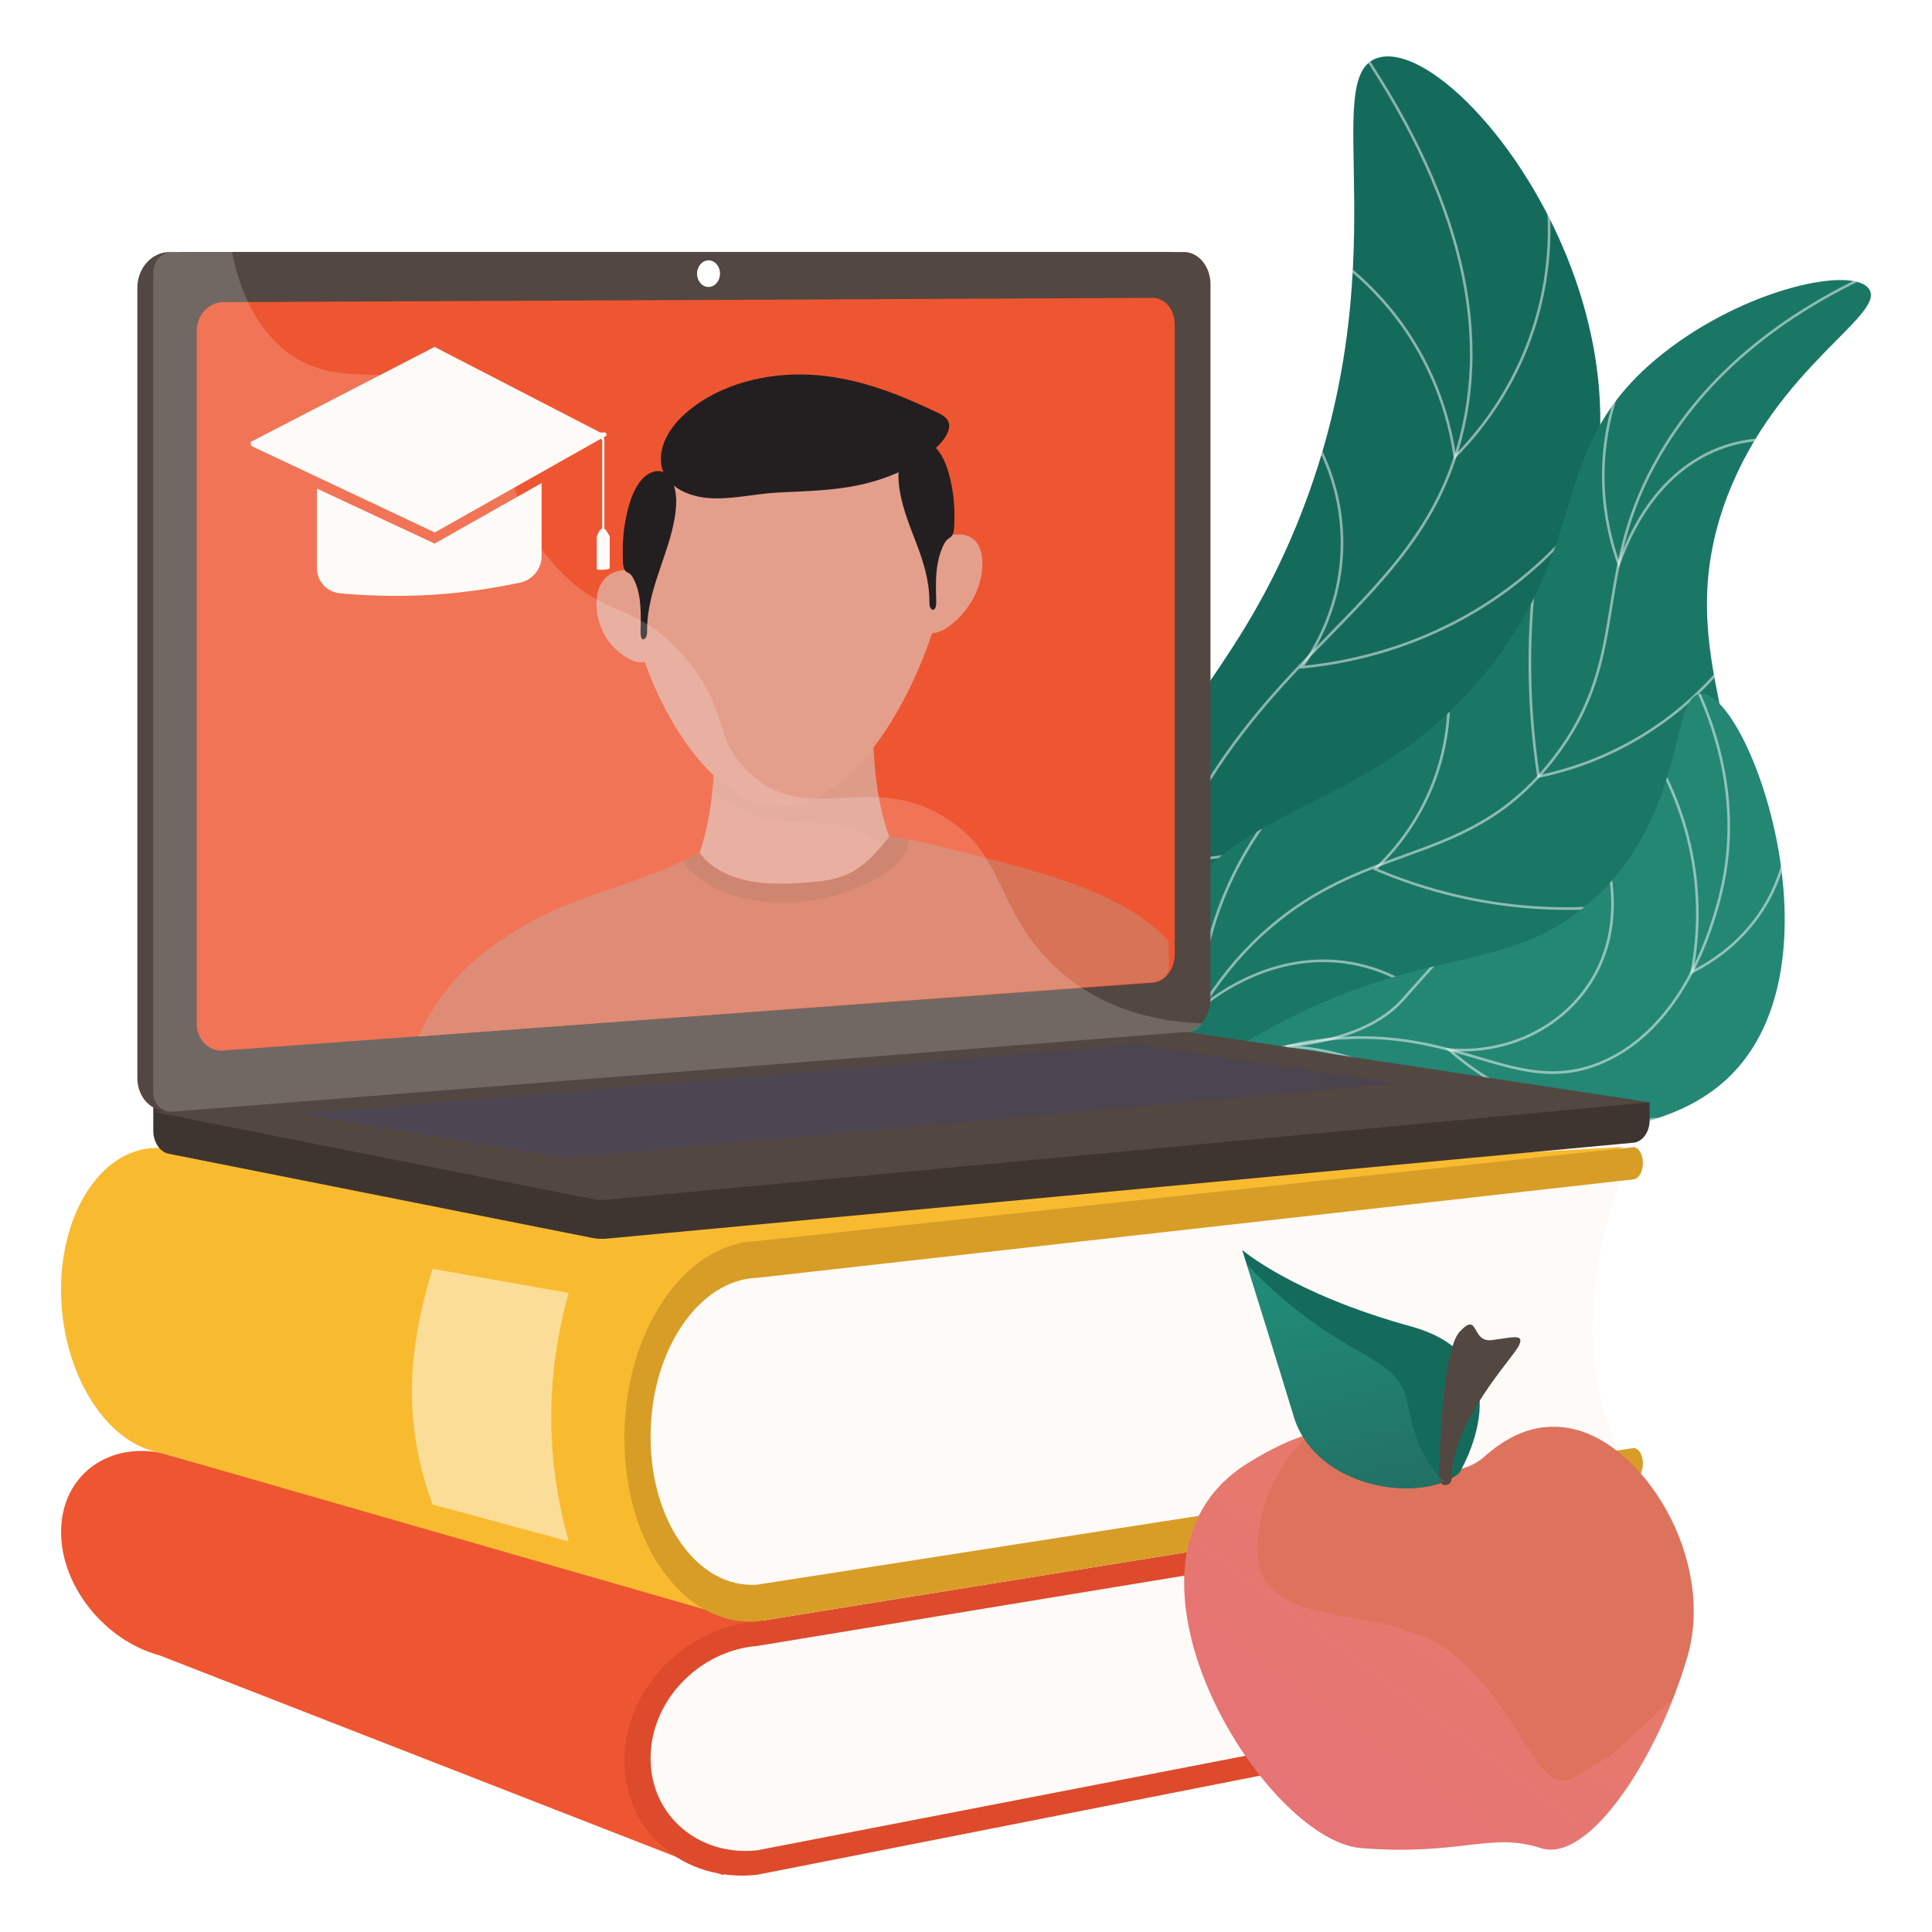 <?xml version="1.0" encoding="UTF-8"?>
<svg xmlns="http://www.w3.org/2000/svg" xmlns:xlink="http://www.w3.org/1999/xlink" width="789.22" height="789.22" viewBox="0 0 789.22 789.22">
  <defs>
    <style>.cls-1,.cls-2,.cls-3,.cls-4{fill:#fff;}.cls-2,.cls-3{opacity:.5;}.cls-2,.cls-4{mix-blend-mode:soft-light;}.cls-5{fill:#dd4a2c;}.cls-6{fill:#fdfaf7;}.cls-7{fill:url(#linear-gradient-2);}.cls-7,.cls-8,.cls-9{mix-blend-mode:multiply;opacity:.3;}.cls-8{fill:url(#linear-gradient);}.cls-10{fill:#238774;}.cls-11{fill:#d77357;}.cls-12{clip-path:url(#clippath-2);}.cls-13{fill:#1b7765;}.cls-14{isolation:isolate;}.cls-15{fill:#3f3530;}.cls-16{fill:#dd735d;}.cls-17{fill:#534741;}.cls-18{filter:url(#drop-shadow-1);}.cls-19{fill:#f8bb30;}.cls-20{clip-path:url(#clippath-1);}.cls-21{fill:#d89d27;}.cls-22{fill:#ee5631;}.cls-23{opacity:.03;}.cls-24{fill:#156b5b;}.cls-25{clip-path:url(#clippath);}.cls-26{fill:#e49f8c;}.cls-4{opacity:.18;}.cls-9{fill:url(#linear-gradient-3);}.cls-27{fill:#231f20;}.cls-28{fill:#232323;opacity:.1;}</style>
    <filter id="drop-shadow-1">
      <feOffset dx="0" dy="0"></feOffset>
      <feGaussianBlur result="blur" stdDeviation="20"></feGaussianBlur>
      <feFlood flood-color="#000" flood-opacity=".4"></feFlood>
      <feComposite in2="blur" operator="in"></feComposite>
      <feComposite in="SourceGraphic"></feComposite>
    </filter>
    <clipPath id="clippath">
      <path class="cls-24" d="M468.64,488.89c-10.88-31.44-22.22-79.53-10.72-133.31,13.2-61.75,44.44-74.57,71.61-140.79,43.58-106.21,8.41-183.44,33.33-191.16,25.94-8.04,91.3,67.17,90.86,148.7-.4,75.51-57.08,128.64-62.68,133.73-43.17,39.29-77.56,31.63-104.83,68.73-26.21,35.66-23.36,82.1-17.57,114.09Z"></path>
    </clipPath>
    <clipPath id="clippath-1">
      <path class="cls-13" d="M470.01,474.92c-6.25-22.39-12.28-57.75,2.82-91.6,26.34-59.06,87.34-47.05,137.35-112.69,40.34-52.94,21.93-88.69,68.94-126.07,33.74-26.83,78.09-36.15,84.44-26.4,6.82,10.48-37.62,31.73-57.84,84.27-26.31,68.36,20,107.58-8.02,150.44-21.31,32.6-56.05,22.06-131.79,58.79-44.03,21.35-76.14,46.18-95.9,63.26Z"></path>
    </clipPath>
    <clipPath id="clippath-2">
      <path class="cls-10" d="M467.11,455.64c12.53-10.77,31.87-25.63,57.84-38.86,60.48-30.8,91.13-19.24,124.17-47.84,40.62-35.15,32.73-85.87,46.06-85.55,19.61,.48,59.01,110.66,10.97,156.71-30.77,29.49-86.4,22.14-97.75,20.34-26.89-4.27-34.18-13.78-61.43-17.33-33.13-4.32-61.52,4.63-79.87,12.53Z"></path>
    </clipPath>
    <linearGradient id="linear-gradient" x1="122.56" y1="449.76" x2="570.43" y2="449.76" gradientUnits="userSpaceOnUse">
      <stop offset="0" stop-color="#40447e"></stop>
      <stop offset="1" stop-color="#3c3b6b"></stop>
    </linearGradient>
    <linearGradient id="linear-gradient-2" x1="620.03" y1="616.01" x2="508.29" y2="767.77" gradientUnits="userSpaceOnUse">
      <stop offset="0" stop-color="#ff9085"></stop>
      <stop offset="1" stop-color="#fb6fbb"></stop>
    </linearGradient>
    <linearGradient id="linear-gradient-3" x1="536.92" y1="500.4" x2="566.93" y2="643.24" gradientUnits="userSpaceOnUse">
      <stop offset="0" stop-color="#38e8c7"></stop>
      <stop offset="1" stop-color="#425f63"></stop>
    </linearGradient>
  </defs>
  <g class="cls-14">
    <g id="Layer_2">
      <g id="Layer_1-2">
        <g>
          <rect class="cls-1" width="789.22" height="789.22"></rect>
          <g class="cls-18">
            <g>
              <g>
                <path class="cls-24" d="M468.64,488.89c-10.88-31.44-22.22-79.53-10.72-133.31,13.2-61.75,44.44-74.57,71.61-140.79,43.58-106.21,8.41-183.44,33.33-191.16,25.94-8.04,91.3,67.17,90.86,148.7-.4,75.51-57.08,128.64-62.68,133.73-43.17,39.29-77.56,31.63-104.83,68.73-26.21,35.66-23.36,82.1-17.57,114.09Z"></path>
                <g class="cls-25">
                  <path class="cls-3" d="M469.71,559.51c-21.38-85.73-17.41-159.59,11.81-219.53,17.65-36.21,40.79-59.94,61.2-80.87,24.73-25.36,46.08-47.25,54.46-84.53,11.85-52.76-8.36-113.07-60.09-179.26l.84-.66c51.93,66.46,72.21,127.07,60.29,180.16-8.44,37.57-29.89,59.57-54.73,85.05-20.36,20.88-43.44,44.54-61.01,80.6-29.1,59.7-33.05,133.32-11.73,218.8l-1.04,.26Z"></path>
                  <path class="cls-3" d="M593.93,187.75l-.15-1.06c-2.44-17.17-8.61-33.9-17.85-48.37-14.66-22.99-33.94-36.1-47.53-43.05l.49-.95c13.71,7.01,33.15,20.24,47.94,43.43,9.12,14.31,15.28,30.79,17.85,47.73,13.26-13.57,23.6-30.01,29.93-47.63,10.92-30.4,8.22-57.89,4.04-75.6l1.04-.25c4.22,17.85,6.93,45.56-4.08,76.21-6.5,18.09-17.19,34.96-30.93,48.78l-.76,.76Z"></path>
                  <path class="cls-3" d="M530.67,273.19l.69-.96c6.68-9.32,17.66-28.9,16.17-55.35-1.37-24.25-12.68-41.54-19.3-49.68l.83-.68c6.7,8.25,18.15,25.75,19.54,50.3,1.46,25.91-8.89,45.3-15.69,55.08,26.61-2.72,52.2-11.57,74.07-25.63,50.11-32.22,67.84-82.77,73.13-103.01l1.04,.27c-5.33,20.36-23.16,71.22-73.59,103.64-22.33,14.36-48.51,23.32-75.71,25.91l-1.17,.11Z"></path>
                  <path class="cls-3" d="M476.88,352.44l-.03-.53c-.61-12.43-.61-25.03,0-37.44,1.32-26.74,5.52-53.53,12.49-79.61l1.03,.28c-6.94,26.01-11.13,52.72-12.45,79.39-.6,12.2-.61,24.58-.03,36.8,29.51-1.41,57.79-8.28,84.07-20.42,59.43-27.47,91.9-74.88,105.97-100.7l.94,.51c-14.13,25.93-46.75,73.56-106.46,101.16-26.56,12.28-55.16,19.19-85,20.55l-.53,.02Z"></path>
                </g>
              </g>
              <g>
                <path class="cls-13" d="M470.01,474.92c-6.25-22.39-12.28-57.75,2.82-91.6,26.34-59.06,87.34-47.05,137.35-112.69,40.34-52.94,21.93-88.69,68.94-126.07,33.74-26.83,78.09-36.15,84.44-26.4,6.82,10.48-37.62,31.73-57.84,84.27-26.31,68.36,20,107.58-8.02,150.44-21.31,32.6-56.05,22.06-131.79,58.79-44.03,21.35-76.14,46.18-95.9,63.26Z"></path>
                <g class="cls-20">
                  <path class="cls-3" d="M459.65,552.84h-1.07c.09-81.76,20.22-140.45,59.85-174.44,18.85-16.17,37.11-22.78,54.77-29.18,21.71-7.87,42.21-15.29,61.09-39.77,16.87-21.88,20.02-41.33,23.35-61.91,3.07-18.97,6.24-38.58,20.04-62.2,20.69-35.42,55.55-62.72,103.6-81.14l.38,1c-47.82,18.33-82.49,45.47-103.06,80.68-13.7,23.45-16.86,42.96-19.91,61.83-3.35,20.73-6.52,40.3-23.56,62.4-19.06,24.72-39.71,32.2-61.57,40.12-17.57,6.37-35.74,12.95-54.44,28.99-39.38,33.78-59.39,92.2-59.47,173.63Z"></path>
                  <path class="cls-3" d="M661.29,232.04l-.5-1.4c-4.66-12.97-6.79-26.38-6.33-39.86,1.09-31.76,16.5-55.13,25.59-66.23l.83,.68c-9,11-24.27,34.14-25.35,65.59-.44,12.85,1.5,25.65,5.77,38.05,7.28-19.57,18.16-33.71,32.33-42.04,14.89-8.76,28.46-8.37,42.83-7.97,8.88,.25,18.06,.51,27.68-1.56,29.45-6.35,55.36-33.34,76.99-80.22l.97,.45c-21.78,47.2-47.94,74.39-77.74,80.82-9.75,2.1-19,1.84-27.94,1.59-14.21-.4-27.62-.78-42.25,7.82-14.29,8.4-25.19,22.83-32.38,42.89l-.5,1.4Z"></path>
                  <path class="cls-3" d="M628.05,317.84l-.09-.56c-1.86-12.15-3-24.53-3.39-36.79-.84-26.2,1.7-52.59,7.53-78.46l1.04,.24c-5.81,25.77-8.33,52.08-7.5,78.19,.38,12.03,1.49,24.18,3.29,36.11,17.72-3.76,34.17-10.91,48.89-21.25,22.39-15.73,35.32-35.24,42.23-48.83l.95,.49c-6.96,13.71-20,33.37-42.57,49.23-15,10.53-31.77,17.78-49.84,21.54l-.55,.11Z"></path>
                  <path class="cls-3" d="M639.95,371.67c-4.43,0-8.94-.15-13.53-.46-22.23-1.53-44.06-6.81-64.89-15.69l-.75-.32,.6-.56c10.71-10.06,19.04-22.6,24.09-36.24,4.14-11.19,6.1-22.96,5.84-34.98l1.07-.02c.27,12.15-1.71,24.05-5.9,35.37-5.01,13.55-13.22,26.01-23.76,36.09,20.49,8.65,41.95,13.79,63.79,15.29,48.64,3.34,88.08-12.06,112.6-25.57l.52,.94c-22.33,12.3-56.98,26.17-99.66,26.17Z"></path>
                  <path class="cls-3" d="M593.89,419.07c-5.88-7.14-18.72-19.81-38.71-24.4-35.03-8.04-62.43,15.59-65.43,18.31l-.97,.88,.08-1.31c.76-12.59,3.12-25,7.03-36.88,6.61-20.11,17.42-38.37,32.11-54.25l.79,.73c-14.58,15.77-25.31,33.89-31.87,53.86-3.74,11.39-6.06,23.27-6.89,35.33,5.94-5.05,32.3-25.31,65.41-17.71,20.3,4.66,33.33,17.52,39.29,24.77l-.83,.68Z"></path>
                </g>
              </g>
              <g>
                <path class="cls-10" d="M467.11,455.64c12.53-10.77,31.87-25.63,57.84-38.86,60.48-30.8,91.13-19.24,124.17-47.84,40.62-35.15,32.73-85.87,46.06-85.55,19.61,.48,59.01,110.66,10.97,156.71-30.77,29.49-86.4,22.14-97.75,20.34-26.89-4.27-34.18-13.78-61.43-17.33-33.13-4.32-61.52,4.63-79.87,12.53Z"></path>
                <g class="cls-12">
                  <g>
                    <path class="cls-3" d="M452.22,465.12l-.65-.85c35.87-27.74,71.7-41.53,106.51-40.96,18.76,.3,33.35,4.61,46.21,8.4,16.93,5,31.55,9.31,49.24,2.04,22.58-9.29,39.83-33.32,48.56-67.65,14-55.01-16.99-100.94-26.83-113.7l.85-.65c9.91,12.86,41.14,59.14,27.02,114.62-8.82,34.67-26.29,58.96-49.19,68.38-18.03,7.42-32.82,3.06-49.95-2-12.8-3.78-27.31-8.06-45.93-8.36-34.54-.58-70.16,13.14-105.83,40.73Z"></path>
                    <path class="cls-3" d="M690.39,398.04l.2-1.06c2.98-15.77,2.98-31.72,0-47.43-3.29-17.3-10.35-34.14-20.42-48.69l.88-.61c10.15,14.67,17.27,31.65,20.59,49.1,2.94,15.48,3.01,31.21,.2,46.76,8.46-4.35,19.9-12.26,28.25-25.73,17.8-28.72,7.48-60.32,5.23-66.36l1-.37c2.28,6.13,12.73,38.16-5.33,67.3-8.8,14.2-20.98,22.31-29.64,26.61l-.96,.48Z"></path>
                    <path class="cls-3" d="M667.76,458.03c-11.07,0-23.01-1.52-35.31-5.51-14.96-4.84-28.74-12.7-40.97-23.36l-1.22-1.07,1.62,.13c23.49,1.88,45.49-8.58,57.41-27.32,12.73-20.01,8.52-41.51,6.93-47.62l1.04-.27c1.62,6.22,5.9,28.09-7.06,48.47-11.86,18.64-33.5,29.25-56.78,27.92,11.81,10.03,25.05,17.46,39.38,22.1,40.78,13.21,77.62-.88,91.57-7.55l.46,.97c-9.86,4.71-31.07,13.11-57.05,13.11Z"></path>
                    <path class="cls-3" d="M608.2,484.24c-5.74-12.28-19.39-34.78-46.37-47.48-11.35-5.34-23.63-8.3-36.5-8.77l-.03-1.07c21.54-2.1,37.22-8.2,46.6-18.11,.84-.89,1.94-2.13,3.59-4,2.22-2.52,5.58-6.32,10.74-11.99,5.15-5.66,10.36-11.29,15.48-16.72l.78,.73c-5.12,5.43-10.33,11.05-15.47,16.71-5.15,5.67-8.51,9.47-10.73,11.98-1.66,1.88-2.76,3.12-3.61,4.03-8.7,9.19-22.64,15.16-41.48,17.76,10.9,1.05,21.33,3.9,31.09,8.49,27.28,12.84,41.09,35.58,46.89,47.99l-.97,.45Z"></path>
                  </g>
                </g>
              </g>
            </g>
            <g>
              <polygon class="cls-19" points="66.38 469.31 349.39 486.56 663.62 468.45 353.7 566.7 66.38 469.31"></polygon>
              <g>
                <path class="cls-22" d="M295.48,766.03l-230.29-89.81c-22.64-6.09-40.23-28.52-40.23-50.27v-.24c0-21.75,17.59-36.35,40.23-32.35l246.6,68.76-16.31,103.91Z"></path>
                <g>
                  <path class="cls-6" d="M664,691.29l-357.69,69.87c-22.75,2.54-41.45-13.32-41.45-35.47v-15.02c0-22.15,18.7-41.59,41.45-43.4l357.69-58.22c-16.07,29.92-19.78,57.91,0,82.24Z"></path>
                  <path class="cls-5" d="M667.16,695.32l-357.81,70.51c-29.67,3.36-54.26-17.42-54.26-46.39v-.32c0-28.97,24.59-54.46,54.26-56.77l357.81-57.65c2.19-.17,3.96,1.65,3.96,4.07s-1.77,4.52-3.96,4.7l-357.81,58.89c-23.87,1.94-43.58,22.48-43.58,45.75v.32c0,23.27,19.71,40.03,43.58,37.41l357.81-69.26c2.19-.24,3.96,1.52,3.96,3.94s-1.77,4.57-3.96,4.82Z"></path>
                </g>
              </g>
              <g>
                <path class="cls-19" d="M304.92,662.37l-239.74-69.01c-22.64-3.99-40.23-33.67-40.23-66.33v-.36c0-32.66,17.59-58.58,40.23-57.74l253.98,38.54-14.24,154.89Z"></path>
                <g>
                  <path class="cls-6" d="M664,598.35l-337.34,55.17c-33.81,2.55-61.81-22.29-61.81-55.55v-22.56c0-33.25,27.99-60.97,61.81-61.89l337.34-38.66c-16.12,44.83-19.73,86.81,0,123.48Z"></path>
                  <path class="cls-21" d="M667.16,604.69l-357.81,57.65c-29.67,2.31-54.26-31.16-54.26-74.66v-.48c0-43.5,24.59-79.5,54.26-80.24l357.81-38.34c2.19-.05,3.96,2.84,3.96,6.47s-1.77,6.62-3.96,6.69l-357.81,40.21c-23.87,.72-43.58,29.73-43.58,64.67v.48c0,34.94,19.71,61.93,43.58,60.19l357.81-55.78c2.19-.16,3.96,2.65,3.96,6.28s-1.77,6.71-3.96,6.88Z"></path>
                </g>
              </g>
              <path class="cls-2" d="M232.29,629.63l-55.58-15.04c-11.69-31.91-10.81-61.22,0-96.26l55.58,9.85c-10.26,36.87-8.71,70.26,0,101.45Z"></path>
            </g>
            <path class="cls-15" d="M673.88,450.28l-611.27-5.9v17.44c0,4.73,2.67,8.76,6.28,9.48l172.85,34.35c2.05,.41,4.13,.52,6.2,.32l419.3-39.17c3.74-.35,6.64-4.39,6.64-9.25v-7.28Z"></path>
            <path class="cls-17" d="M477.11,422l-407.77,31.91c-7.3,.57-13.23-5.5-13.23-13.55V117.54c0-8.06,5.93-14.59,13.23-14.59H477.11c6.01,0,10.87,5.9,10.87,13.19V407.96c0,7.28-4.86,13.57-10.87,14.04Z"></path>
            <path class="cls-17" d="M483.61,422l-407.77,31.91c-7.3,.57-13.23-5.5-13.23-13.55V117.54c0-8.06,5.93-14.59,13.23-14.59H483.61c6.01,0,10.87,5.9,10.87,13.19V407.96c0,7.28-4.86,13.57-10.87,14.04Z"></path>
            <path class="cls-22" d="M470.91,401.43l-379.79,27.72c-5.94,.43-10.76-4.55-10.76-11.13V135.39c0-6.58,4.83-11.93,10.76-11.96l379.79-1.74c4.96-.02,8.97,4.82,8.97,10.81V389.93c0,5.99-4.01,11.14-8.97,11.5Z"></path>
            <path class="cls-1" d="M294.13,111.78c0,3-2.1,5.44-4.69,5.45-2.59,0-4.7-2.42-4.7-5.43s2.11-5.45,4.7-5.45c2.59,0,4.69,2.43,4.69,5.43Z"></path>
            <path class="cls-17" d="M473.44,420.56L62.61,454.15l179.13,35.6c2.05,.41,4.13,.52,6.2,.32l425.94-39.79-193.91-29.5c-2.17-.33-4.36-.41-6.54-.23Z"></path>
            <polygon class="cls-8" points="122.56 454.99 464.58 426.61 570.43 442.58 231.36 472.92 122.56 454.99"></polygon>
            <g>
              <polygon class="cls-6" points="246.48 177.33 212.83 159.95 177.52 141.71 102.25 180.6 102.49 180.71 102.49 182.09 177.6 217.5 246.41 178.7 246.41 177.39 246.38 177.39 246.48 177.33"></polygon>
              <path class="cls-6" d="M221.24,197.33l-43.71,24.72-48.06-22.47v32.51c0,5.33,4.06,9.78,9.36,10.27,8.6,.78,22.3,1.56,37.62,.62,14.91-.92,27.97-3.27,36.08-5.01,5.08-1.09,8.71-5.59,8.71-10.79v-29.84Z"></path>
              <path class="cls-6" d="M246.44,228c-.48,.03-.44-.4-.44-.93v-46.7c0-1.06-.98-1.73-1.95-1.7l-66.01,1.55c-.53,.01-.96-.43-.96-.99s.43-1.02,.96-1.03l66.01-1.47c1.94-.04,2.84,1.51,2.84,3.62v46.67c0,.53,.04,.96-.44,.98Z"></path>
              <path class="cls-6" d="M247.84,177.91c-.45-.87,.18-1.26-.96-1.24l-68.85,1.53c-.53,.01-.96,.48-.96,1.03s.43,1,.96,.99l66.01-1.55c.54-.01,1.08,.19,1.46,.55l.91-.52,1.43-.8Z"></path>
              <path class="cls-6" d="M248.54,218.19l-.86-1.41c-.29-.54-.88-.84-1.46-.81-.58,.04-1.14,.42-1.4,.99l-.76,1.55c-.18,.37-.3,.79-.3,1.2v12.72c0,.27,1.33,.42,2.66,.34,1.33-.08,2.65-.37,2.65-.65v-12.72c0-.44-.33-.85-.52-1.23Z"></path>
            </g>
            <g>
              <path class="cls-16" d="M606.34,595.06c-9.11,7.99-22.84,7.34-31.31-1.33-10.55-10.8-30.35-18.13-65.83,4.32-63.37,40.11,6.67,153.55,46.69,156.86,40.02,3.31,53.36-6.65,73.38,0,20.01,6.65,48.36-37.85,60.04-78.14,11.67-40.29-18.34-88.11-48.36-93.38-14.77-2.59-25.91,4.03-34.61,11.66Z"></path>
              <path class="cls-7" d="M658.65,716.57l-15.24,9.42c-15.24,9.42-21.63-27.21-49.65-50.22-28.02-23.01-83.08-6.45-80.13-46.01,1.47-19.72,11.37-34.25,20.93-43.87-7.4,2.24-15.81,6.12-25.35,12.16-63.37,40.11,6.67,153.55,46.69,156.86,40.02,3.31,53.37-6.65,73.38,0,17.18,5.71,40.51-26.29,54.15-60.95l-24.78,22.6Z"></path>
              <path class="cls-24" d="M596.05,601.83s28.65-46.66-19.71-60c-48.36-13.34-68.92-31.24-68.92-31.24,0,0,12.23,38.89,21.12,68.14,8.89,29.25,51.65,35.86,67.51,23.1Z"></path>
              <path class="cls-17" d="M609.24,547.44c-8.34,.96-5-12.08-13-3.38-6.96,7.58-8.19,49.3-8.39,59.99-.03,1.39,1.06,2.55,2.45,2.61h0c1.47,.07,2.69-1.1,2.68-2.57-.1-22.99,24.69-48.93,27.37-54.2,2.78-5.48-2.78-3.41-11.12-2.45Z"></path>
              <path class="cls-9" d="M575.34,574.69c-3.78-20.96-20.01-17.1-52.8-45.44-5.28-4.57-9.68-8.93-13.35-13.03,3.71,11.82,12.52,40.01,19.35,62.5,7.93,26.08,42.78,34.16,61.49,26.56-6.18-5.47-11.83-14.81-14.68-30.6Z"></path>
            </g>
            <g>
              <path class="cls-26" d="M374.68,362.24c-16.89,1.84-33.66,4.24-50.35,6.06-16.59,.91-33.07,1.25-49.47,2.16,3.82-5.65,6.99-11.68,9.43-17.92,3.36-8.59,5.28-17.45,6.38-26.37,.12-.96,.23-1.92,.32-2.89,.04-.31,.07-.61,.1-.92,.4-4.02,.64-8.06,.8-12.08,.11-2.86,.18-5.71,.22-8.54,.07-4.81,.19-9.99,3.24-14.12,4.84-6.56,16.17-8.5,23.3-6.43,4.67,1.36,5.35,5.2,5.44,9.25,.06-4.07,.72-8.03,5.39-10.31,7.16-3.48,18.64-3.77,23.62,1.89,.19,.22,.37,.44,.54,.66,2.62,3.55,2.77,8.42,2.86,12.97,.1,5.1,.29,10.23,.68,15.32,.1,1.29,.21,2.58,.33,3.86,1.05,10.65,3.12,21.1,7.32,30.81,.53,1.22,1.09,2.43,1.68,3.63,2.27,4.56,5.01,8.91,8.17,12.95Z"></path>
              <path class="cls-23" d="M366.52,349.29c-2.6-1.29-4.68-3.29-6.96-5.01-5.3-4.02-11.8-6.66-18.71-7.6-6.46-.88-13.18-.29-19.68-.84-4.8-.41-9.46-1.47-13.82-3.1-3.88-1.45-7.53-3.34-10.84-5.65-1.73-1.2-3.69-2.45-5.5-3.81,.04-.31,.07-.61,.1-.92,.4-4.02,.64-8.06,.8-12.08,3.22-1.82,7.07-3,9.39-3.11,5.77-.27,11.82,1.34,17.17-1.26,4.79-2.33,7.43-7.28,10.36-11.58,3.14-4.62,7.21-8.99,12.47-11.28,3.99-1.73,8.74-1.98,12.34-.36,2.62,3.55,2.77,8.42,2.86,12.97,.1,5.1,.29,10.23,.68,15.32,.1,1.29,.21,2.58,.33,3.86,1.05,10.65,3.12,21.1,7.32,30.81,.53,1.22,1.09,2.43,1.68,3.63Z"></path>
              <path class="cls-26" d="M388.09,220.39c-.26-34.32-30.42-58.49-66.93-54.18-36.04,4.26-64.96,34.76-65.01,68.32-.05,33.71,29.04,98.02,65.49,94.78,36.93-3.29,66.71-74.43,66.45-108.92Z"></path>
              <path class="cls-26" d="M246.97,236.47c-2.42,2.68-3.22,6.27-3.3,9.6-.24,9.35,4.65,18.15,12.68,22.77,2.68,1.54,6.31,2.58,9.19,.75,2.95-1.87,3.48-5.68,3.47-8.88-.04-7.59-.61-17.65-4.73-23.96-3.25-4.98-12.82-5.26-17.3-.29Z"></path>
              <path class="cls-26" d="M397.75,220.33c2.57,2.22,3.44,5.72,3.55,9.13,.31,9.55-4.8,19.65-13.21,26.08-2.8,2.14-6.58,3.95-9.59,2.68-3.07-1.3-3.65-5.06-3.66-8.32,0-7.74,.53-18.11,4.78-25.44,3.36-5.8,13.38-8.22,18.13-4.12Z"></path>
              <path class="cls-27" d="M387.72,193.91c-1.24-4.54-3.09-8.91-6.06-11.54s-7.2-3.15-10.34-.27c-2.15,1.98-3.52,5.29-4.04,8.66-.51,3.37-.24,6.8,.32,10.05,1.35,7.78,4.32,14.69,6.97,21.75,2.65,7.07,5.05,14.64,5.08,22.81,0,.87-.02,1.78,.24,2.55s.9,1.37,1.53,1.1c.9-.38,1.06-2,1.03-3.25-.12-4.75-.3-9.55,.38-14.28,.39-2.72,1.08-5.41,2.15-7.84,.49-1.11,1.04-2.26,1.81-3.06,.53-.55,1.15-.83,1.7-1.34,1.51-1.43,1.31-4.67,1.37-6.78,.09-2.98-.03-5.94-.33-8.85-.35-3.33-.95-6.59-1.81-9.71Z"></path>
              <path class="cls-27" d="M256.35,208.6c1.16-4.7,2.9-9.38,5.72-12.6,2.82-3.23,6.9-4.69,9.93-2.56,2.09,1.46,3.43,4.42,3.95,7.62,.52,3.2,.27,6.63-.25,9.95-1.26,7.93-4.09,15.36-6.6,22.84s-4.77,15.38-4.75,23.39c0,.85,.03,1.74-.22,2.54s-.86,1.52-1.46,1.38c-.86-.2-1.02-1.75-1-2.97,.09-4.67,.23-9.4-.44-13.89-.39-2.58-1.06-5.07-2.1-7.23-.47-.98-1.01-1.99-1.75-2.62-.51-.43-1.11-.57-1.62-.96-1.45-1.08-1.27-4.29-1.34-6.33-.1-2.89,0-5.8,.27-8.71,.31-3.33,.87-6.63,1.67-9.86Z"></path>
              <path class="cls-11" d="M477.39,384.51l.14,10.23c.04,3.26-2.8,6.13-6.35,6.39l-300.28,22.26c4.51-10.04,10.94-19.68,19.81-28.18,7.78-7.46,17.26-13.87,27.54-19.37,17.9-9.58,38.08-14.1,56.77-22.39,1.34-.6,2.65-1.2,3.93-1.8h0s.06-.03,.1-.04c.64-.3,1.26-.6,1.89-.89,1.59-.75,3.16-1.5,4.72-2.24,.03,0,.05-.02,.08-.04,0,0,.02,.01,.03,.02,.83,.55,1.59,1.88,2.18,2.47,2.07,2.11,4.54,3.85,7.21,5.24,3.03,1.59,6.33,2.73,9.76,3.48,6.91,1.51,14.21,1.51,21.51,1.07,.48-.03,.96-.05,1.44-.09,.52-.04,1.04-.07,1.57-.11,1.02-.08,2.05-.16,3.08-.26,.71-.07,1.43-.15,2.14-.23,.43-.06,.86-.11,1.28-.17,.34-.04,.67-.09,1-.15,3.41-.53,6.75-1.39,9.89-2.9,5.49-2.65,9.82-7.04,13.75-11.72,.92-1.09,1.81-2.21,2.69-3.31,.08-.09,.15-.18,.22-.28,0,0,.01-.02,.02-.03,.52,.09,1.04,.17,1.55,.27,2.09,.37,4.16,.77,6.23,1.19,10.24,2.08,20.31,4.68,30.35,7.28,28.3,7.32,58.53,15.61,75.27,33.78,.16,.17,.31,.34,.46,.51Z"></path>
              <path class="cls-27" d="M288.85,203.41c-7.64-.74-14.99-4.15-17.72-10.26-1.97-4.42-1.31-9.81,1.1-14.57s6.45-8.93,11.04-12.38c14.31-10.74,33.71-14.47,51.1-12.89,17.51,1.59,33.38,7.96,48.41,15.15,1.68,.8,3.42,1.68,4.32,3.15,1.87,3.06-.65,7.21-3.57,10.17-8.3,8.44-20.23,13.65-32.12,16.26-11.44,2.51-22.73,2.57-34.07,3.19-9.5,.52-19.21,3.07-28.49,2.17Z"></path>
              <path class="cls-28" d="M371.19,342.96c-.03,2.17-.7,4.42-1.88,6.38-2.58,4.25-7.05,7.31-11.6,9.78-16.12,8.74-35.29,11.72-52.32,8.22-3.72-.77-7.32-1.87-10.72-3.34-5.92-2.55-11.29-6.26-14.96-11.24-.29-.4-.56-.78-.78-1.14,.64-.3,1.27-.6,1.89-.89,1.62-.77,3.22-1.53,4.81-2.28,.84,.54,1.61,1.9,2.21,2.49,2.07,2.11,4.54,3.85,7.21,5.24,3.02,1.59,6.33,2.73,9.76,3.48,7.9,1.73,16.31,1.48,24.64,.86,5.84-.44,11.87-1.1,17.28-3.7,6.89-3.33,11.96-9.39,16.69-15.33,.52,.08,1.04,.17,1.55,.27,2.09,.37,4.16,.77,6.23,1.19Z"></path>
              <path class="cls-11" d="M165.08,562.11h-.11c-.04-.23-.06-.47-.09-.69,.06,.23,.14,.46,.2,.69Z"></path>
            </g>
            <path class="cls-4" d="M385.36,333.46c-31.44-18.73-56.15,5-80.01-18.41-14.46-14.2-7.36-24.78-25.16-46-19.71-23.5-32.54-15.6-52.35-36.75-25.05-26.74-12.52-47.55-34.09-66.75-26.17-23.29-54.4-1.73-79.31-24.07-10.75-9.63-16.64-23.64-19.72-38.54h-24.38c-4.27,0-7.74,3.83-7.74,8.56V446.15c0,4.73,3.47,8.29,7.74,7.96l415.58-32.67c2.04-.16,3.85-1.48,5.01-3.39-30.42-1.23-49.11-12.52-61.06-24.2-23.37-22.84-19.32-45.36-44.52-60.38Z"></path>
          </g>
        </g>
      </g>
    </g>
  </g>
</svg>
